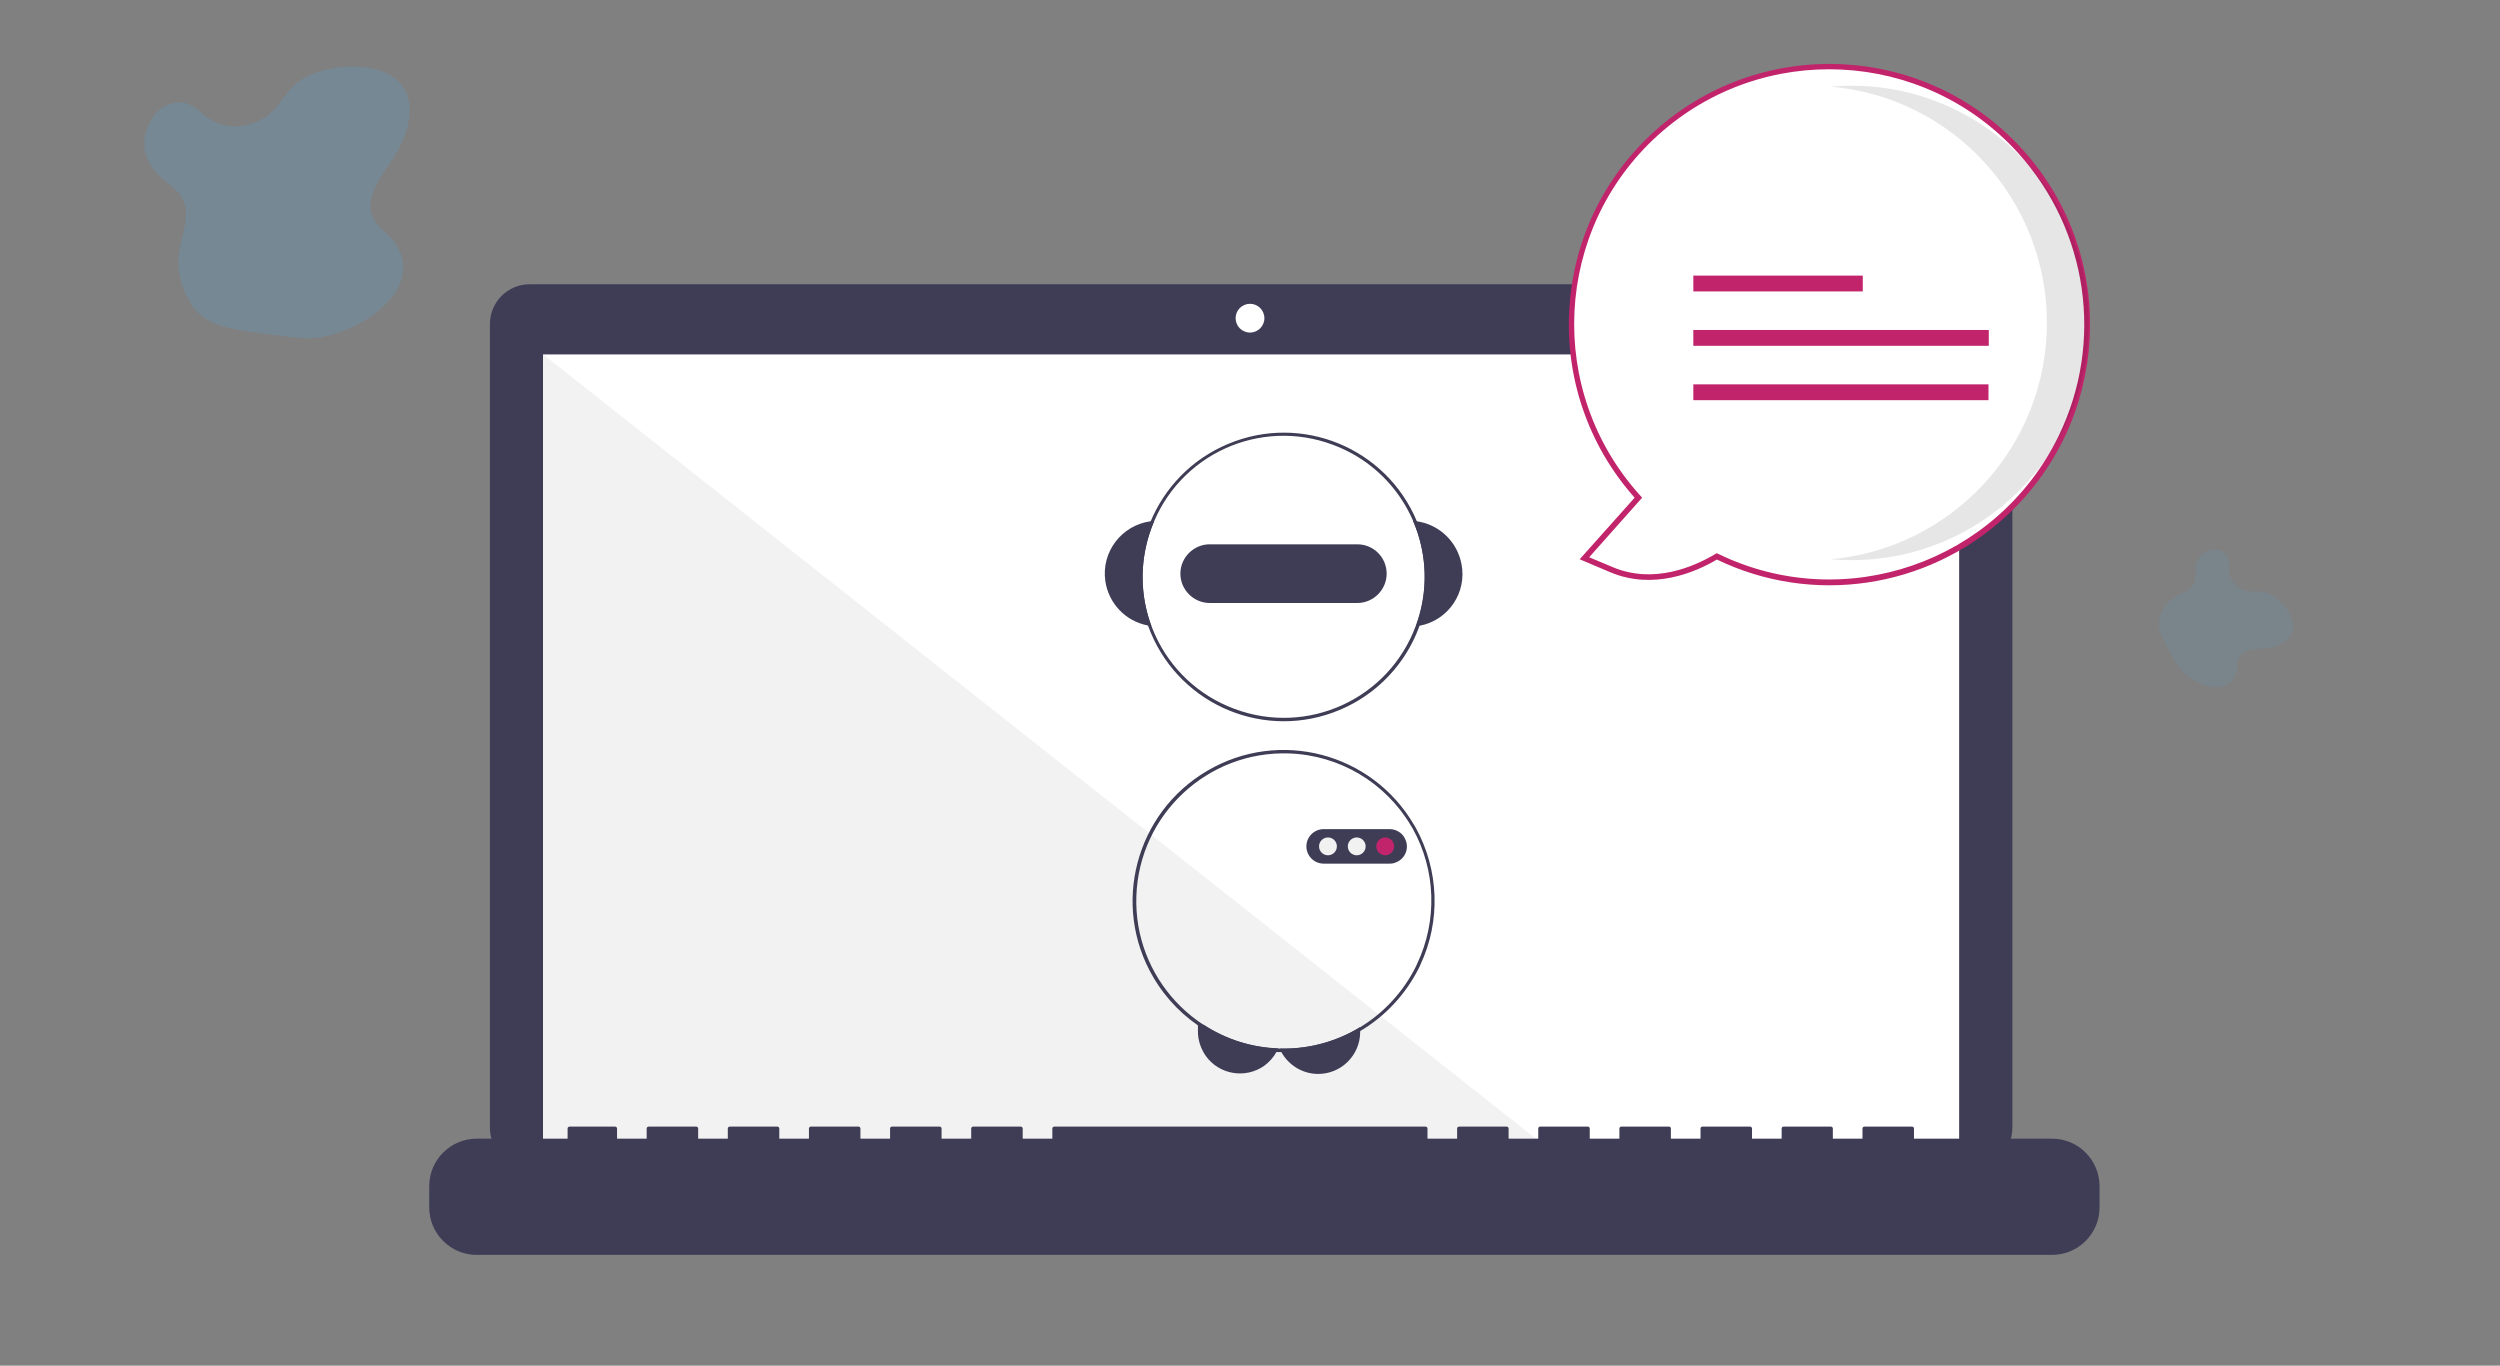 <?xml version="1.0" encoding="utf-8"?>
<!-- Generator: Adobe Illustrator 28.1.0, SVG Export Plug-In . SVG Version: 6.00 Build 0)  -->
<svg version="1.1" id="レイヤー_1" xmlns="http://www.w3.org/2000/svg" xmlns:xlink="http://www.w3.org/1999/xlink" x="0px"
	 y="0px" viewBox="0 0 869 474.7" style="enable-background:new 0 0 869 474.7;" xml:space="preserve">
<rect x="0" y="0" width="869" height="474.7" fill="#808080" stroke="none"/>
<style type="text/css">
	.st0{fill:#3F3D56;}
	.st1{fill:#FFFFFF;}
	.st2{fill:#F2F2F2;}
	.st3{fill:#F1F1F1;}
	.st4{fill:#C1246B;}
	.st5{opacity:0.1;enable-background:new    ;}
	.st6{opacity:0.35;fill:#6397BA;enable-background:new    ;}
	.st7{opacity:0.2;fill:#6397BA;enable-background:new    ;}
</style>
<path class="st0" d="M685.7,98.8H184.1c-7.6,0-13.8,6.2-13.8,13.8v279.5c0,7.6,6.2,13.8,13.8,13.8h501.6c7.6,0,13.8-6.2,13.8-13.8
	V112.6C699.5,105,693.3,98.8,685.7,98.8L685.7,98.8L685.7,98.8z"/>
<rect x="188.8" y="123.2" class="st1" width="492.2" height="277.6"/>
<circle class="st1" cx="434.5" cy="110.6" r="5"/>
<polygon class="st2" points="540.2,400.8 188.8,400.8 188.8,123.2 "/>
<path class="st0" d="M713.3,395.8h-48v-3.5c0-0.4-0.3-0.7-0.7-0.7l0,0h-16.5c-0.4,0-0.7,0.3-0.7,0.7l0,0v3.5h-10.3v-3.5
	c0-0.4-0.3-0.7-0.7-0.7l0,0H620c-0.4,0-0.7,0.3-0.7,0.7l0,0l0,0v3.5H609v-3.5c0-0.4-0.3-0.7-0.7-0.7l0,0h-16.5
	c-0.4,0-0.7,0.3-0.7,0.7l0,0l0,0v3.5h-10.3v-3.5c0-0.4-0.3-0.7-0.7-0.7l0,0h-16.5c-0.4,0-0.7,0.3-0.7,0.7l0,0v3.5h-10.3v-3.5
	c0-0.4-0.3-0.7-0.7-0.7l0,0h-16.5c-0.4,0-0.7,0.3-0.7,0.7l0,0l0,0v3.5h-10.3v-3.5c0-0.4-0.3-0.7-0.7-0.7l0,0h-16.5
	c-0.4,0-0.7,0.3-0.7,0.7l0,0l0,0v3.5h-10.3v-3.5c0-0.4-0.3-0.7-0.7-0.7l0,0h-129c-0.4,0-0.7,0.3-0.7,0.7l0,0l0,0v3.5h-10.3v-3.5
	c0-0.4-0.3-0.7-0.7-0.7l0,0h-16.5c-0.4,0-0.7,0.3-0.7,0.7l0,0l0,0v3.5h-10.3v-3.5c0-0.4-0.3-0.7-0.7-0.7l0,0h-16.5
	c-0.4,0-0.7,0.3-0.7,0.7l0,0l0,0v3.5h-10.3v-3.5c0-0.4-0.3-0.7-0.7-0.7l0,0h-16.5c-0.4,0-0.7,0.3-0.7,0.7l0,0l0,0v3.5h-10.3v-3.5
	c0-0.4-0.3-0.7-0.7-0.7l0,0h-16.5c-0.4,0-0.7,0.3-0.7,0.7l0,0l0,0v3.5h-10.3v-3.5c0-0.4-0.3-0.7-0.7-0.7l0,0h-16.5
	c-0.4,0-0.7,0.3-0.7,0.7v3.5h-10.3v-3.5c0-0.4-0.3-0.7-0.7-0.7l0,0H198c-0.4,0-0.7,0.3-0.7,0.7l0,0l0,0v3.5h-31.6
	c-9.1,0-16.5,7.4-16.5,16.5v7.4c0,9.1,7.4,16.5,16.5,16.5h547.6c9.1,0,16.5-7.4,16.5-16.5v-7.4C729.8,403.2,722.4,395.8,713.3,395.8
	L713.3,395.8z"/>
<path class="st0" d="M444.4,364.4c-0.2,0.4-0.3,0.8-0.6,1.1c-1.1,2-2.6,3.7-4.4,5c-6.6,4.6-15.7,3-20.3-3.5
	c-1.7-2.5-2.7-5.4-2.7-8.4v-2.4h2C426.2,361.3,435.1,364.1,444.4,364.4z"/>
<path class="st0" d="M472.8,357v1.7c0,8-6.5,14.6-14.6,14.6c-5.3,0-10.2-2.9-12.8-7.6c-0.2-0.4-0.4-0.8-0.6-1.2c0.4,0,0.8,0,1.3,0
	C455.6,364.5,464.8,361.9,472.8,357z"/>
<path class="st0" d="M492.5,181.2c-0.4-0.1-0.9-0.1-1.3-0.1c5,11.6,5.4,24.7,1,36.6c0.4-0.1,0.9-0.1,1.3-0.2
	c10-1.9,16.5-11.6,14.5-21.5C506.5,188.2,500.2,182.3,492.5,181.2L492.5,181.2z"/>
<path class="st0" d="M401.2,181.1c-0.4,0-0.9,0.1-1.3,0.1c-10.1,1.4-17.1,10.7-15.7,20.7c1.1,7.8,7,14,14.7,15.5
	c0.4,0.1,0.9,0.2,1.3,0.2C395.8,205.8,396.2,192.7,401.2,181.1L401.2,181.1z"/>
<path class="st0" d="M492.5,181.2c-10.7-25.6-40.1-37.6-65.6-26.9c-25.6,10.7-37.6,40.1-26.9,65.6c10.7,25.6,40.1,37.6,65.6,26.9
	c18.7-7.8,30.8-26.1,30.8-46.3C496.3,193.9,495,187.3,492.5,181.2z M492.1,217.6c-9.4,25.4-37.6,38.3-63,28.8
	c-25.4-9.4-38.3-37.6-28.8-63c9.4-25.4,37.6-38.3,63-28.8c19.2,7.1,31.9,25.4,31.9,45.9C495.2,206.4,494.1,212.2,492.1,217.6z"/>
<path class="st0" d="M471.8,189.2h-51.3c-5.6,0-10.2,4.6-10.2,10.2c0,5.6,4.6,10.2,10.2,10.2h51.3c5.6,0,10.2-4.6,10.2-10.2
	S477.5,189.2,471.8,189.2z"/>
<path class="st0" d="M492.1,287.7c-0.2-0.3-0.4-0.7-0.6-1l0,0c-14.6-25-46.8-33.5-71.8-18.8c-25,14.6-33.5,46.8-18.8,71.8
	c9,15.4,25.1,25.1,42.9,26c0.6,0,1.1,0,1.7,0c0.2,0,0.5,0,0.7,0c9.4,0,18.6-2.5,26.6-7.3c8.8-5.2,15.8-12.8,20.4-21.9l0,0
	c0.2-0.3,0.3-0.7,0.5-1.1C500.9,320.1,500.2,302.4,492.1,287.7L492.1,287.7z M492.6,335c-0.2,0.4-0.3,0.7-0.5,1.1
	c-4.3,8.6-11,15.9-19.2,20.9c-8,4.9-17.2,7.5-26.6,7.5c-0.4,0-0.8,0-1.3,0c-0.2,0-0.4,0-0.5,0c-28.3-1-50.5-24.8-49.5-53.1
	c1-28.3,24.8-50.5,53.1-49.5c17.5,0.6,33.5,10.1,42.4,25.2l0,0c0.2,0.3,0.4,0.7,0.6,1C499.1,302.5,499.7,320,492.6,335L492.6,335z"
	/>
<path class="st0" d="M486.5,289.3c-1-0.7-2.2-1.1-3.5-1.1h-22.9c-3.3,0-6,2.7-6,6s2.7,6,6,6l0,0H483c0.4,0,0.8,0,1.2-0.1
	c0.4-0.1,0.8-0.2,1.2-0.4c3.1-1.3,4.5-4.9,3.1-7.9C488.1,290.8,487.4,289.9,486.5,289.3L486.5,289.3z"/>
<circle class="st3" cx="461.6" cy="294.2" r="3.1"/>
<circle class="st3" cx="471.6" cy="294.2" r="3.1"/>
<circle class="st4" cx="481.5" cy="294.2" r="3.1"/>
<path class="st1" d="M596.7,193.4c-8,4.8-22.1,10.7-36.6,4.6l-9.4-4l18.8-21c-33.2-36.7-30.5-93.3,6.2-126.6s93.3-30.5,126.6,6.2
	s30.5,93.3-6.2,126.6C669,203.7,629.6,209.4,596.7,193.4L596.7,193.4z"/>
<path class="st4" d="M596.8,194.5c-7.6,4.5-22.2,10.7-37.1,4.4l-10.6-4.5l19.1-21.4c-33.2-37.4-29.9-94.7,7.5-127.9
	s94.7-29.9,127.9,7.5c33,37.1,30,93.9-6.8,127.3l0,0C669.5,204.7,629.9,210.5,596.8,194.5L596.8,194.5z M701.5,53.2
	c-32.9-36.3-88.9-39-125.2-6.2s-39,88.9-6.2,125.2c0,0,0,0,0.1,0.1l0.6,0.7l-18.4,20.7l8.1,3.4c14.3,6.1,28.5-0.2,35.7-4.5l0.5-0.3
	l0.5,0.2c44,21.4,97,3,118.4-41C731.4,118.9,725.8,80.1,701.5,53.2L701.5,53.2z"/>
<path class="st5" d="M711.5,112.2c0-42.7-32.6-78.4-75.2-82.1c2.4-0.2,4.8-0.3,7.3-0.3c45.5,0,82.4,36.9,82.4,82.5
	c0,45.5-36.9,82.4-82.4,82.4c-2.5,0-4.9-0.1-7.3-0.3C678.9,190.6,711.5,154.9,711.5,112.2z"/>
<rect x="588.6" y="95.8" class="st4" width="58.9" height="5.5"/>
<rect x="588.6" y="114.7" class="st4" width="102.7" height="5.5"/>
<rect x="588.6" y="133.6" class="st4" width="102.6" height="5.5"/>
<path class="st6" d="M132.9,79.5c-4.8-3.6-4.9-8.7-2.9-13.5c2-4.7,5.8-9.3,8.4-13.9c2.2-3.9,3.5-7.9,3.9-11.9
	c0.6-5.7-1.2-11.9-8.7-15.1c-8.4-3.6-22.9-2-29.9,3.4c-3.6,2.7-5.2,6-7.9,9.1c-2.7,3-7.4,6-13.1,6.3c-5.3,0.3-9.5-1.9-12.2-4.3
	c-2.1-1.8-4.4-4.1-8.5-4c-3.9,0.1-6.8,2.5-8.4,4.6c-5.2,7-4.5,15,1.8,20.9c2.2,2.1,5.1,4,6.9,6.2c4.7,6,1,13.3,0,20.2
	c-0.9,5.8,0.3,11.5,3.3,16.8c1.8,3.2,4.5,6.3,9.2,8.2c3.4,1.4,7.5,2.1,11.6,2.7c4.4,0.7,8.8,1.3,13.3,1.8c2.7,0.3,5.4,0.7,8.2,0.6
	c5.1-0.2,10-1.8,14.2-3.7c9.9-4.6,16.6-11.5,17.8-18.4c1.3-6.9-2.8-13.7-11-18.3"/>
<path class="st7" d="M777.7,231c-0.1-2.7,1.7-4.2,3.9-4.9c2.2-0.7,4.8-0.5,7.1-0.9c1.9-0.3,3.7-1,5.2-2c2.1-1.4,3.8-3.8,2.9-7.4
	c-1-4.1-5.5-8.9-9.3-9.9c-1.9-0.5-3.5-0.2-5.3-0.3s-4.1-1-5.7-3c-1.5-1.8-1.9-4-1.8-5.6c0.1-1.3,0.2-2.8-0.9-4.2
	c-1.1-1.4-2.7-1.8-3.9-1.7c-3.8,0.1-6.4,2.6-6.7,6.5c-0.1,1.4,0,3-0.3,4.3c-0.8,3.4-4.3,4.1-7,5.7c-2.2,1.3-3.9,3.4-4.9,6
	c-0.6,1.6-0.9,3.4-0.3,5.6c0.4,1.6,1.3,3.3,2.2,5c1,1.8,2,3.6,3,5.3c0.6,1.1,1.2,2.1,2,3.1c1.5,1.8,3.3,3.1,5.1,4.1
	c4.3,2.3,8.5,2.8,11.2,1.3c2.7-1.5,4-4.9,3.3-9.2"/>
</svg>
